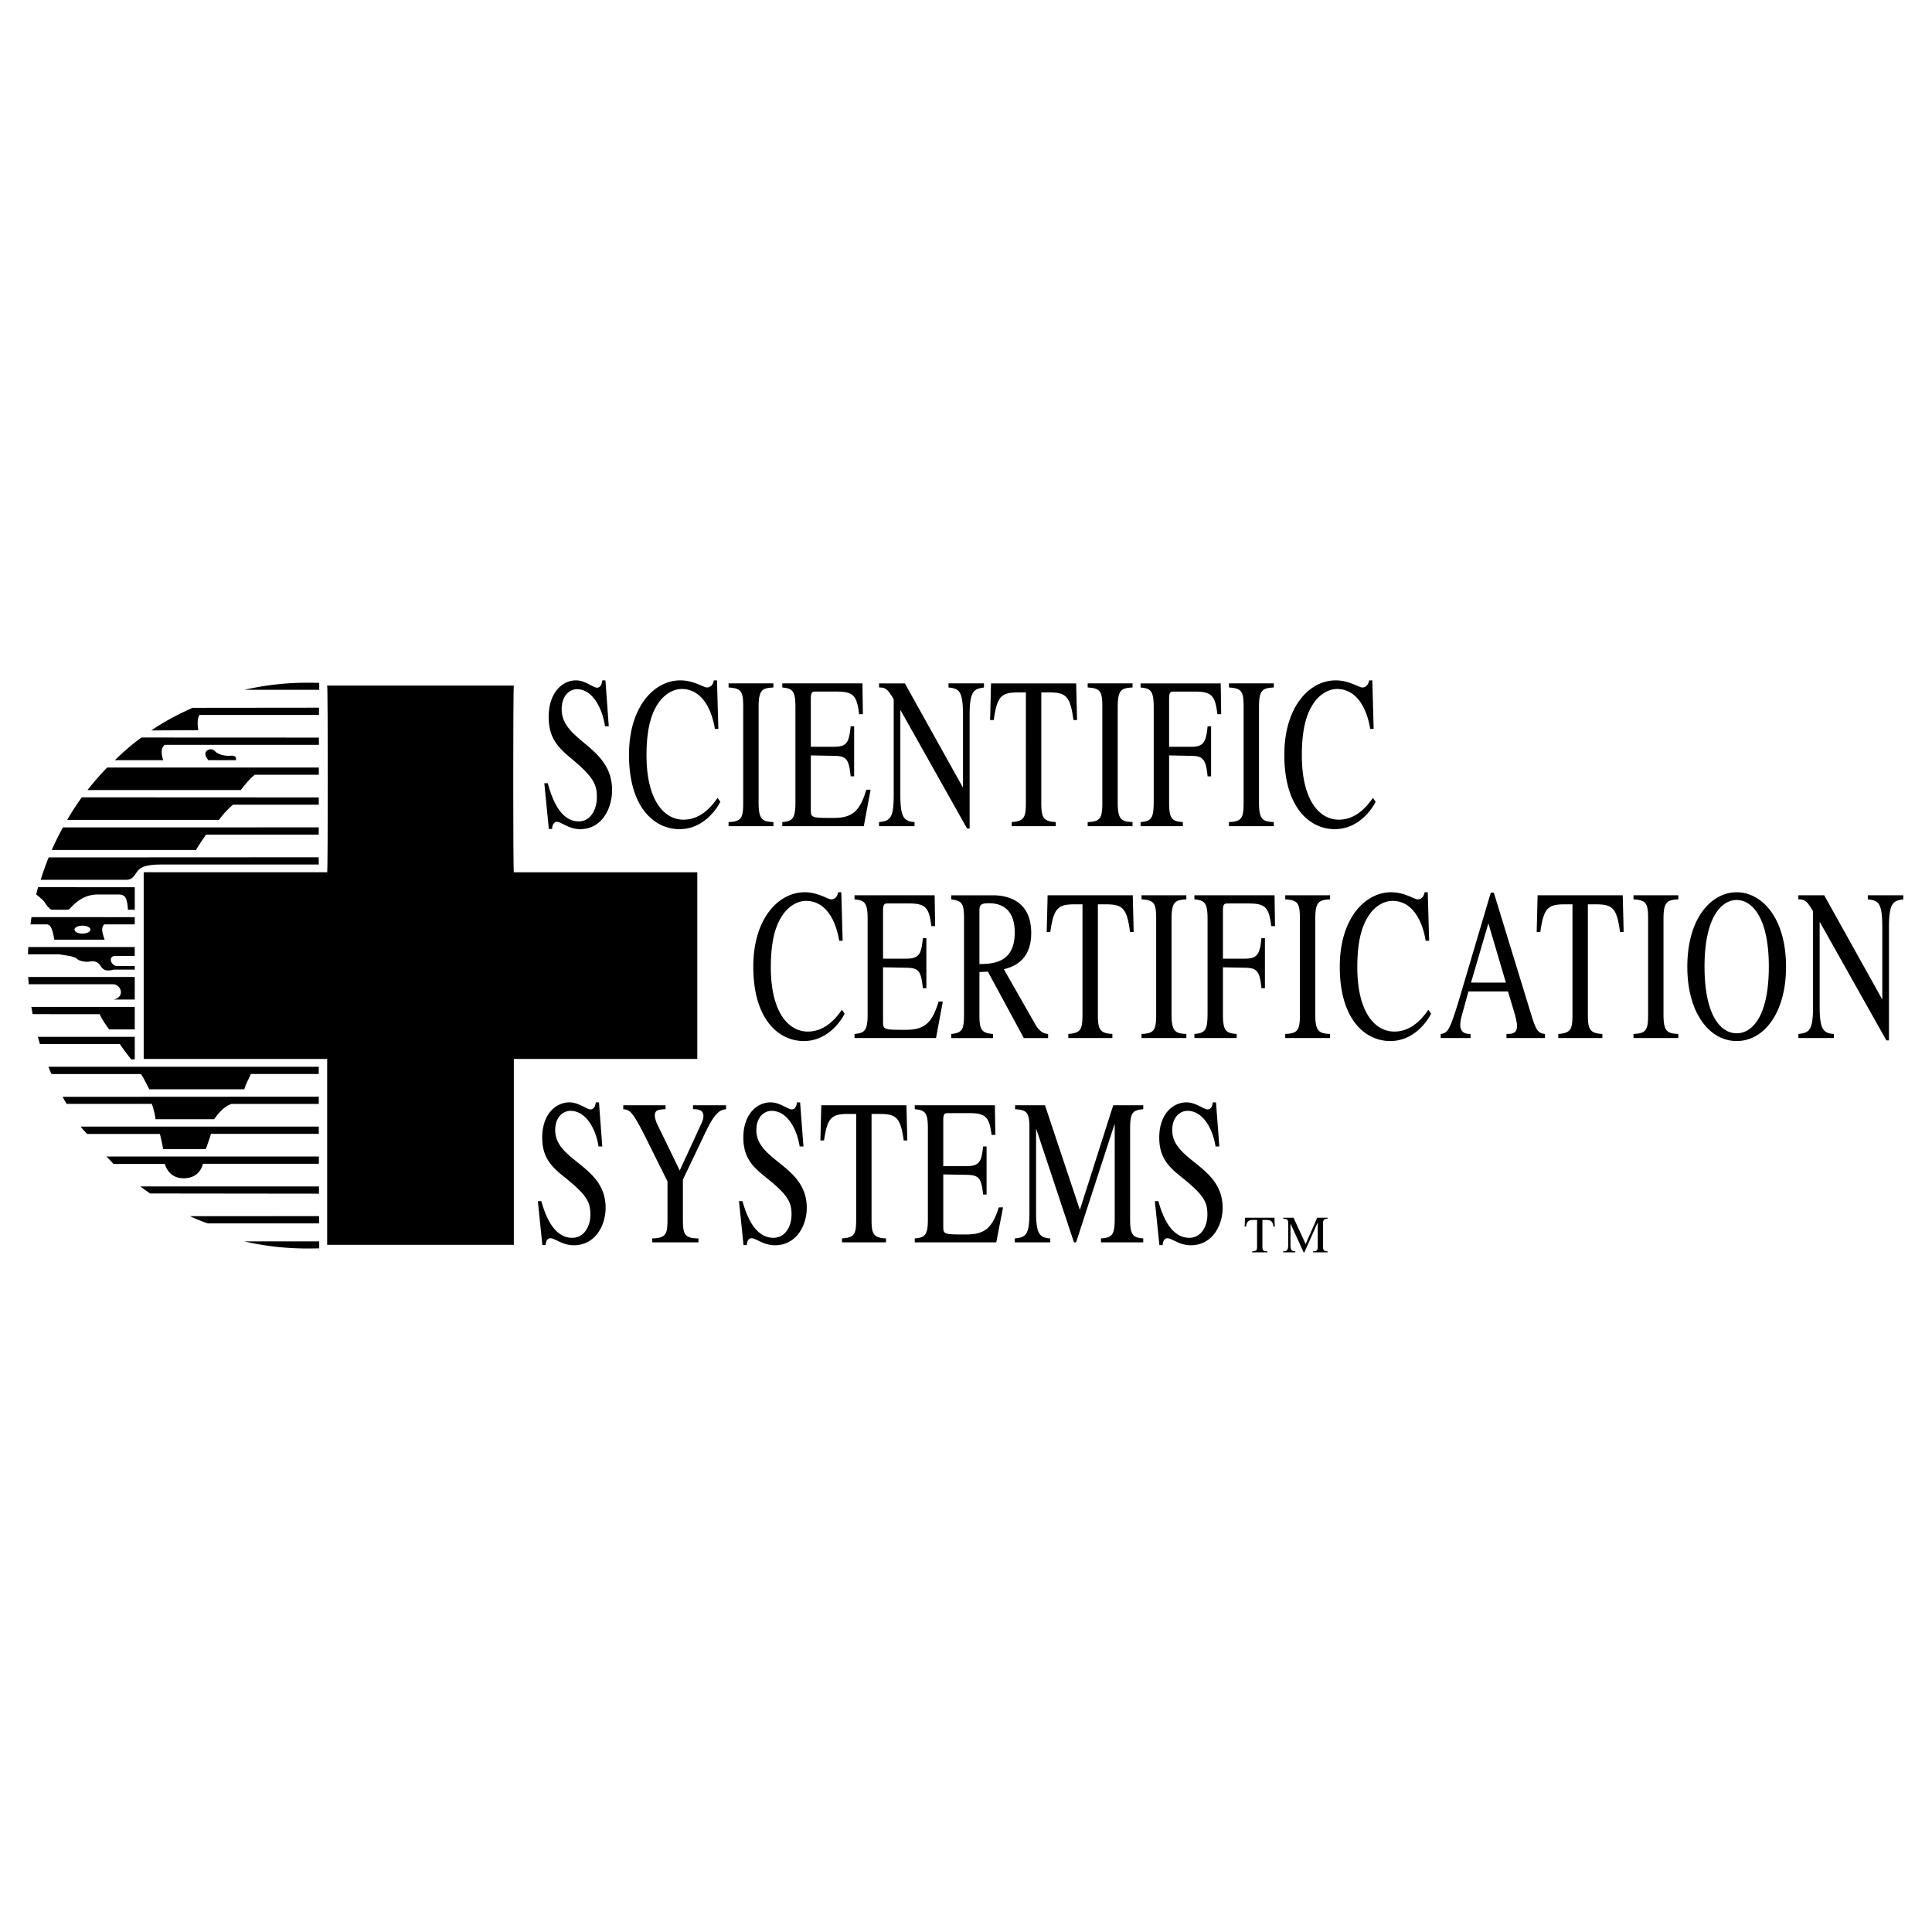 <svg xmlns="http://www.w3.org/2000/svg" width="2500" height="2500" viewBox="0 0 192.744 192.744"><g fill-rule="evenodd" clip-rule="evenodd"><path fill="#fff" d="M0 0h192.744v192.744H0V0z"/><path d="M32.639 68.396c.08 0 .08 18.624 0 18.624H14.335v18.624h18.304v18.545h18.624v-18.545h18.303V87.021H51.263c-.08 0-.08-18.624 0-18.624H32.639v-.001z"/><path d="M60.733 72.458h-.376c-.256-1.764-1.22-3.7-2.801-3.7-.753 0-1.521.667-1.521 2 0 3.228 5.029 3.658 5.029 8.068 0 1.829-1.024 3.894-3.177 3.894-1.145 0-1.883-.731-2.335-.731-.316 0-.467.366-.467.71h-.331l-.452-4.562h.346c.286 1.011 1.054 3.808 3.087 3.808 1.205 0 1.808-1.226 1.808-2.388 0-1.226-.241-1.958-2.455-3.808-1.385-1.14-2.349-2.087-2.349-4.217 0-2.453 1.371-3.658 2.726-3.658.903 0 1.716.731 2.093.731.422 0 .497-.495.527-.731h.316l.332 4.584zM71.321 72.717c-.376-2.259-1.46-3.98-3.313-3.98-.753 0-1.626.43-2.259 1.312-.587.817-1.25 2.194-1.25 5.292 0 4.561 1.792 6.433 3.689 6.433 1.853 0 2.937-1.528 3.404-2.173l.271.387c-.015.043-1.311 2.732-4.081 2.732-2.425 0-5.03-2.065-5.03-7.422 0-4.819 2.53-7.423 5.12-7.423 1.34 0 2.319.71 2.65.71.075 0 .572 0 .693-.71h.316l.135 4.841h-.345v.001zM72.685 82.012c1.28-.043 1.461-.409 1.461-1.937v-9.553c0-1.592-.211-1.851-1.461-1.937v-.408h4.473v.408c-1.1.064-1.476.215-1.476 1.937v9.553c0 1.678.361 1.893 1.476 1.937v.408h-4.473v-.408zM86.177 82.42h-8.132v-.408c.963-.086 1.31-.28 1.31-1.937v-9.553c0-1.7-.362-1.829-1.31-1.937v-.408h7.996l.045 3.076h-.376c-.226-1.915-.617-2.259-2.289-2.259h-2.033c-.316 0-.497 0-.497.731v4.776h2.319c1.34 0 1.491-.517 1.656-2.044h.347v4.992h-.347c-.181-1.721-.407-2.022-1.656-2.044l-2.319-.043v5.336c0 .882 0 .903 2.244.903 1.883 0 2.636-.646 3.298-2.818h.421l-.677 3.637zM98.164 68.587c-.947.15-1.43.236-1.43 2.754v11.316h-.256l-6.626-11.79h-.03v8.391c0 2.216.316 2.689 1.416 2.753v.409h-3.539v-.409c1.145-.107 1.461-.43 1.461-2.753V69.77c-.618-1.076-.858-1.183-1.461-1.183v-.409h2.575l5.768 10.348h.03V71.34c0-2.475-.422-2.646-1.446-2.754v-.409h3.539v.41h-.001zM105.328 82.42h-4.398v-.408c1.371-.086 1.416-.582 1.416-2.173V69.081h-.812c-1.656 0-2.064.409-2.395 2.754h-.361l.09-3.657h8.494l.09 3.657h-.361c-.316-2.367-.738-2.754-2.395-2.754h-.812v10.994c0 1.463.18 1.872 1.445 1.937v.408h-.001zM108.512 82.012c1.279-.043 1.461-.409 1.461-1.937v-9.553c0-1.592-.211-1.851-1.461-1.937v-.408h4.473v.408c-1.1.064-1.477.215-1.477 1.937v9.553c0 1.678.361 1.893 1.477 1.937v.408h-4.473v-.408zM120.475 77.45c-.166-1.808-.527-2.022-1.656-2.044l-2.184-.043v4.712c0 1.613.301 1.872 1.371 1.937v.408h-4.217v-.408c1.129-.086 1.311-.409 1.311-2.173v-9.316c0-1.7-.361-1.829-1.311-1.937v-.408h7.996l.045 3.076h-.377c-.225-1.915-.617-2.259-2.287-2.259h-2.049c-.377 0-.482.086-.482.731v4.776h2.184c1.234 0 1.506-.431 1.656-2.044h.348v4.992h-.348zM122.607 82.012c1.279-.043 1.461-.409 1.461-1.937v-9.553c0-1.592-.211-1.851-1.461-1.937v-.408h4.473v.408c-1.1.064-1.477.215-1.477 1.937v9.553c0 1.678.361 1.893 1.477 1.937v.408h-4.473v-.408zM136.699 72.717c-.377-2.259-1.461-3.98-3.314-3.98-.752 0-1.625.43-2.258 1.312-.588.817-1.25 2.194-1.25 5.292 0 4.561 1.791 6.433 3.689 6.433 1.852 0 2.936-1.528 3.402-2.173l.271.387c-.014.043-1.311 2.732-4.08 2.732-2.426 0-5.029-2.065-5.029-7.422 0-4.819 2.529-7.423 5.119-7.423 1.34 0 2.318.71 2.65.71.076 0 .572 0 .693-.71h.316l.135 4.841h-.344v.001zM83.723 93.855c-.376-2.259-1.46-3.98-3.313-3.98-.753 0-1.626.43-2.259 1.312-.587.818-1.25 2.194-1.25 5.293 0 4.561 1.792 6.433 3.689 6.433 1.853 0 2.937-1.527 3.403-2.173l.271.387c-.015.043-1.31 2.732-4.082 2.732-2.424 0-5.03-2.064-5.03-7.422 0-4.82 2.53-7.423 5.121-7.423 1.34 0 2.319.71 2.65.71.075 0 .572 0 .692-.71h.316l.136 4.841h-.344zM93.381 103.559h-8.132v-.409c.964-.086 1.31-.279 1.31-1.937v-9.552c0-1.7-.361-1.829-1.31-1.937v-.409h7.997l.045 3.077h-.376c-.226-1.915-.618-2.259-2.289-2.259h-2.033c-.316 0-.497 0-.497.731v4.776h2.319c1.34 0 1.491-.516 1.656-2.044h.347v4.992h-.347c-.181-1.722-.406-2.022-1.656-2.044l-2.319-.043v5.336c0 .882 0 .903 2.244.903 1.882 0 2.635-.646 3.298-2.819h.421l-.678 3.638zM97.711 90.887c0-.624.135-.774.934-.774.617 0 2.59.064 2.59 2.926 0 3.077-2.258 3.119-3.523 3.141v.796l.844-.043 3.584 6.627h2.424v-.409c-.617-.043-.979-.43-1.309-1.011l-3.104-5.443c.768-.215 2.727-.731 2.727-3.614 0-3.313-2.484-3.765-3.826-3.765h-4.156v.409c1.055.151 1.28.344 1.28 1.937v9.315c0 1.613-.061 2.065-1.28 2.173v.409h4.171v-.409c-1.205-.086-1.355-.494-1.355-1.937V90.887h-.001zM110.975 103.559h-4.398v-.409c1.371-.086 1.416-.581 1.416-2.173V90.22h-.812c-1.656 0-2.064.408-2.395 2.753h-.361l.09-3.657h8.494l.09 3.657h-.361c-.316-2.367-.738-2.753-2.395-2.753h-.814v10.993c0 1.464.182 1.872 1.447 1.937v.409h-.001zM113.883 103.149c1.279-.043 1.461-.408 1.461-1.937V91.66c0-1.592-.211-1.851-1.461-1.937v-.409h4.473v.409c-1.1.064-1.477.215-1.477 1.937v9.552c0 1.679.361 1.894 1.477 1.937v.409h-4.473v-.409zM125.846 98.589c-.164-1.808-.527-2.022-1.656-2.044l-2.184-.043v4.711c0 1.614.301 1.872 1.371 1.937v.409h-4.217v-.409c1.129-.086 1.311-.408 1.311-2.173v-9.315c0-1.7-.361-1.829-1.311-1.937v-.409h7.996l.045 3.077h-.375c-.227-1.915-.619-2.259-2.289-2.259h-2.049c-.377 0-.482.086-.482.731v4.776h2.184c1.234 0 1.506-.43 1.656-2.044h.348v4.992h-.348zM128.221 103.149c1.279-.043 1.461-.408 1.461-1.937V91.66c0-1.592-.211-1.851-1.461-1.937v-.409h4.473v.409c-1.1.064-1.477.215-1.477 1.937v9.552c0 1.679.363 1.894 1.477 1.937v.409h-4.473v-.409zM142.23 93.855c-.375-2.259-1.461-3.98-3.312-3.98-.752 0-1.627.43-2.26 1.312-.586.818-1.248 2.194-1.248 5.293 0 4.561 1.791 6.433 3.689 6.433 1.852 0 2.936-1.527 3.402-2.173l.271.387c-.016.043-1.311 2.732-4.082 2.732-2.424 0-5.029-2.064-5.029-7.422 0-4.82 2.531-7.423 5.121-7.423 1.34 0 2.318.71 2.65.71.074 0 .572 0 .691-.71h.316l.137 4.841h-.346zM146.496 98.91l-.691 2.518c-.076.28-.121.581-.121.817 0 .904.707.904 1.023.904v.408h-2.98v-.408c.24-.021.496-.065.768-.474.346-.538.812-2.108 1.1-3.055l3.131-10.564h.303l3.748 12.221c.482 1.57.693 1.807 1.355 1.872v.408h-3.84v-.408c.559 0 1.055-.021 1.055-.817 0-.345-.195-1.055-.285-1.355l-.619-2.066-.211-.882-1.746-5.916-1.732 5.916h3.479l.211.882h-3.948v-.001zM159.857 103.559h-4.396v-.409c1.369-.086 1.416-.581 1.416-2.173V90.22h-.814c-1.656 0-2.062.408-2.395 2.753h-.361l.09-3.657h8.494l.09 3.657h-.361c-.316-2.367-.738-2.753-2.395-2.753h-.812v10.993c0 1.464.18 1.872 1.445 1.937v.409h-.001zM162.961 103.149c1.279-.043 1.461-.408 1.461-1.937V91.66c0-1.592-.211-1.851-1.461-1.937v-.409h4.473v.409c-1.1.064-1.477.215-1.477 1.937v9.552c0 1.679.361 1.894 1.477 1.937v.409h-4.473v-.409zM173.258 89.789c1.535 0 3.207 1.743 3.207 6.648 0 4.732-1.535 6.647-3.207 6.647s-3.207-1.915-3.207-6.647c0-4.905 1.67-6.648 3.207-6.648v-.774c-2.469 0-4.924 2.496-4.924 7.444 0 4.582 2.199 7.4 4.924 7.4 2.727 0 4.924-2.818 4.924-7.4 0-4.949-2.453-7.444-4.924-7.444v.774zM189.879 89.725c-.949.151-1.43.237-1.43 2.754v11.316h-.256l-6.627-11.79h-.029v8.391c0 2.216.316 2.689 1.414 2.754v.409h-3.539v-.409c1.145-.107 1.461-.43 1.461-2.754v-9.488c-.617-1.075-.857-1.183-1.461-1.183v-.409h2.576l5.768 10.349h.029v-7.186c0-2.475-.42-2.646-1.445-2.754v-.409h3.539v.409zM60.087 114.377h-.376c-.256-1.694-1.22-3.555-2.801-3.555-.753 0-1.521.641-1.521 1.922 0 3.1 5.03 3.513 5.03 7.749 0 1.756-1.024 3.739-3.178 3.739-1.145 0-1.882-.702-2.334-.702-.316 0-.467.352-.467.682h-.331l-.452-4.38h.346c.286.971 1.054 3.657 3.087 3.657 1.205 0 1.808-1.178 1.808-2.294 0-1.178-.241-1.88-2.455-3.657-1.386-1.095-2.35-2.004-2.35-4.05 0-2.355 1.371-3.513 2.726-3.513.903 0 1.716.702 2.093.702.421 0 .497-.475.527-.702h.316l.332 4.402zM72.436 110.657c-.542.083-1.039.165-2.078 2.356l-2.229 4.669v4.009c0 1.487.195 1.839 1.551 1.859v.393h-4.608v-.393c1.476-.041 1.521-.517 1.521-2.087v-3.595L64.62 113.9c-1.536-3.1-1.762-3.161-2.44-3.244v-.393h4.217v.393c-.693.042-1.069.062-1.069.641 0 .228.121.62.256.889l2.229 4.587 2.153-4.67c.105-.227.211-.475.211-.764 0-.641-.572-.683-1.039-.683v-.393h3.298v.394zM80.155 114.377h-.377c-.256-1.694-1.22-3.555-2.801-3.555-.753 0-1.521.641-1.521 1.922 0 3.1 5.03 3.513 5.03 7.749 0 1.756-1.024 3.739-3.177 3.739-1.145 0-1.882-.702-2.334-.702-.316 0-.467.352-.467.682h-.332l-.452-4.38h.346c.287.971 1.054 3.657 3.087 3.657 1.205 0 1.808-1.178 1.808-2.294 0-1.178-.241-1.88-2.455-3.657-1.386-1.095-2.35-2.004-2.35-4.05 0-2.355 1.371-3.513 2.726-3.513.904 0 1.717.702 2.093.702.422 0 .497-.475.527-.702h.316l.333 4.402zM88.396 123.943h-4.397v-.393c1.371-.082 1.416-.558 1.416-2.087v-10.331h-.813c-1.657 0-2.063.393-2.395 2.645h-.361l.09-3.513h8.493l.09 3.513h-.361c-.316-2.272-.738-2.645-2.395-2.645h-.813v10.559c0 1.405.181 1.798 1.445 1.859v.393h.001zM99.391 123.943h-8.133v-.393c.964-.082 1.31-.269 1.31-1.859v-9.174c0-1.633-.361-1.757-1.31-1.86v-.393h7.996l.045 2.955h-.377c-.225-1.839-.617-2.17-2.288-2.17h-2.033c-.316 0-.497 0-.497.703v4.587h2.319c1.34 0 1.491-.496 1.657-1.963h.346v4.794h-.346c-.182-1.653-.408-1.942-1.657-1.964l-2.319-.041v5.125c0 .847 0 .867 2.244.867 1.883 0 2.635-.619 3.299-2.707h.422l-.678 3.493zM114.055 110.657c-.949.104-1.311.228-1.311 1.86v9.174c0 1.591.348 1.777 1.311 1.859v.393h-4.217v-.393c1.176-.082 1.371-.393 1.371-2.087v-9.277h-.031l-3.824 11.757h-.211l-3.75-11.281h-.029v8.244c0 2.128.316 2.583 1.416 2.645v.393h-3.539v-.393c1.143-.104 1.459-.413 1.459-2.645v-8.389c0-1.612-.316-1.777-1.43-1.86v-.393h2.982l3.479 10.435 3.328-10.435h2.996v.393zM121.645 114.377h-.377c-.256-1.694-1.221-3.555-2.801-3.555-.754 0-1.521.641-1.521 1.922 0 3.1 5.029 3.513 5.029 7.749 0 1.756-1.023 3.739-3.178 3.739-1.145 0-1.883-.702-2.334-.702-.316 0-.467.352-.467.682h-.33l-.453-4.38h.348c.285.971 1.053 3.657 3.086 3.657 1.205 0 1.807-1.178 1.807-2.294 0-1.178-.24-1.88-2.453-3.657-1.387-1.095-2.35-2.004-2.35-4.05 0-2.355 1.369-3.513 2.725-3.513.904 0 1.717.702 2.094.702.422 0 .498-.475.527-.702h.316l.332 4.402zM126.443 124.94h-1.523v-.1c.475-.021.49-.141.49-.526v-2.608h-.281c-.574 0-.715.1-.83.668h-.125l.031-.887h2.941l.031.887h-.125c-.109-.573-.254-.668-.828-.668h-.281v2.665c0 .355.062.454.5.47v.099zM132.447 121.586c-.328.026-.453.058-.453.47v2.315c0 .402.121.449.453.47v.1h-1.459v-.1c.406-.021.475-.099.475-.526v-2.342h-.012l-1.324 2.968h-.072l-1.299-2.848h-.012v2.081c0 .537.109.651.49.667v.1h-1.225v-.1c.396-.026.506-.104.506-.667v-2.118c0-.407-.109-.448-.496-.47v-.099h1.033l1.205 2.634 1.152-2.634h1.037v.099h.001zM14.107 73.578a23.378 23.378 0 0 0-2.638 2.258h4.812c-.201-.604-.241-1.247.16-1.527h15.374v-.723l-17.708-.008zM10.694 76.571a27.818 27.818 0 0 0-1.964 2.25h15.291c.361-.483 1.003-1.246 1.405-1.527h6.382v-.722l-21.114-.001zM8.16 79.543a28.574 28.574 0 0 0-1.458 2.252h15.146c.321-.473.964-1.155 1.405-1.517h8.549v-.723L8.16 79.543zM15.098 72.869c1.508-1.019 2.778-1.654 4.11-2.254l12.616-.013v.723H19.903c-.241.361-.201.963-.121 1.525l-4.684.019z"/><path d="M20.779 75.837c-.281-.361-.401-.682-.161-.923a.582.582 0 0 1 .843.04c.201.241.843.482 1.445.442.603-.041.642.12.642.441h-2.769zM6.277 82.546a27.999 27.999 0 0 0-1.113 2.251h14.393c.241-.449 1.003-1.533 1.003-1.533h11.239v-.722l-25.522.004zM4.854 85.54c-.296.73-.562 1.475-.796 2.234h8.512c.481.001.682-.2.963-.602.281-.401.482-.923 2.529-.923h15.734v-.723l-26.942.014zM3.8 88.509c-.066.237-.129.476-.189.715.282.251.724.572.884.854.161.241.441.642.683.683h1.646c.361-.241 1.164-1.525 2.971-1.525H11.8c.642 0 .883.24.963 1.525h.683v-2.248L3.8 88.509zM13.444 92.221v-.723l-10.299-.004c-.037.228-.072.456-.103.726h1.612c.442.001.603.603.763 1.526h5.018c-.201-.642-.401-1.124-.04-1.525h3.049zm-5.218.919c-.438 0-.794-.178-.794-.397 0-.22.356-.397.794-.397.439 0 .795.178.795.397 0 .219-.355.397-.795.397zM2.823 94.482c-.013.24-.023.481-.03.723h3.105c.722.121 1.525.201 1.766.442.241.24.923.36 1.285.281.361-.081.762 0 1.003.321.241.321.401.763 1.405.481h2.087v-.361h-1.807c-.481 0-.923-.883-.201-1.003h2.007v-.883l-10.62-.001zM2.818 97.468c.012.241.028.481.046.722h8.372c.843.001 1.284 1.246.12 1.526h2.087v-2.247l-10.625-.001zM3.256 101.175c-.045-.239-.086-.48-.125-.722h10.313v2.248h-2.548c-.221-.281-.823-1.144-.943-1.525l-6.697-.001zM3.777 103.438c.066.241.136.481.208.72h7.976c.281.445.843 1.168 1.124 1.529h.361v-2.248l-9.669-.001zM4.828 106.423c.099.245.2.487.306.729h8.923c.241.315.643 1.158.843 1.52h9.473c.12-.482.562-1.244.642-1.525h6.783v-.723l-26.97-.001zM6.246 109.424c.13.236.263.471.399.702h8.5c.161.447.361 1.21.361 1.53h5.86c.361-.481.843-1.203 1.726-1.524h8.71v-.723l-25.556.015zM8.044 112.395c.179.247.443.49.63.731h7.277c.08.312.24.994.321 1.517h4.254c.161-.402.482-1.365.522-1.525h10.757v-.723H8.044zM10.621 115.378c.229.239.463.473.701.743h5.118c.201.623.682 1.426 1.887 1.426 1.204 0 1.726-.723 1.926-1.445h11.561v-.723l-21.193-.001zM14.976 119.063c-.331-.227-.657-.46-.979-.7h17.824v.72l-16.845-.02zM18.955 121.333c.587.272 1.185.525 1.792.717h11.086v-.724l-12.878.007zM31.847 68.127a43.73 43.73 0 0 0-1.204-.016c-2.153 0-4.25.245-6.262.709h7.466v-.693zM31.847 124.539a43.73 43.73 0 0 1-1.204.016c-2.153 0-4.25-.244-6.262-.709h7.466v.693z"/></g></svg>